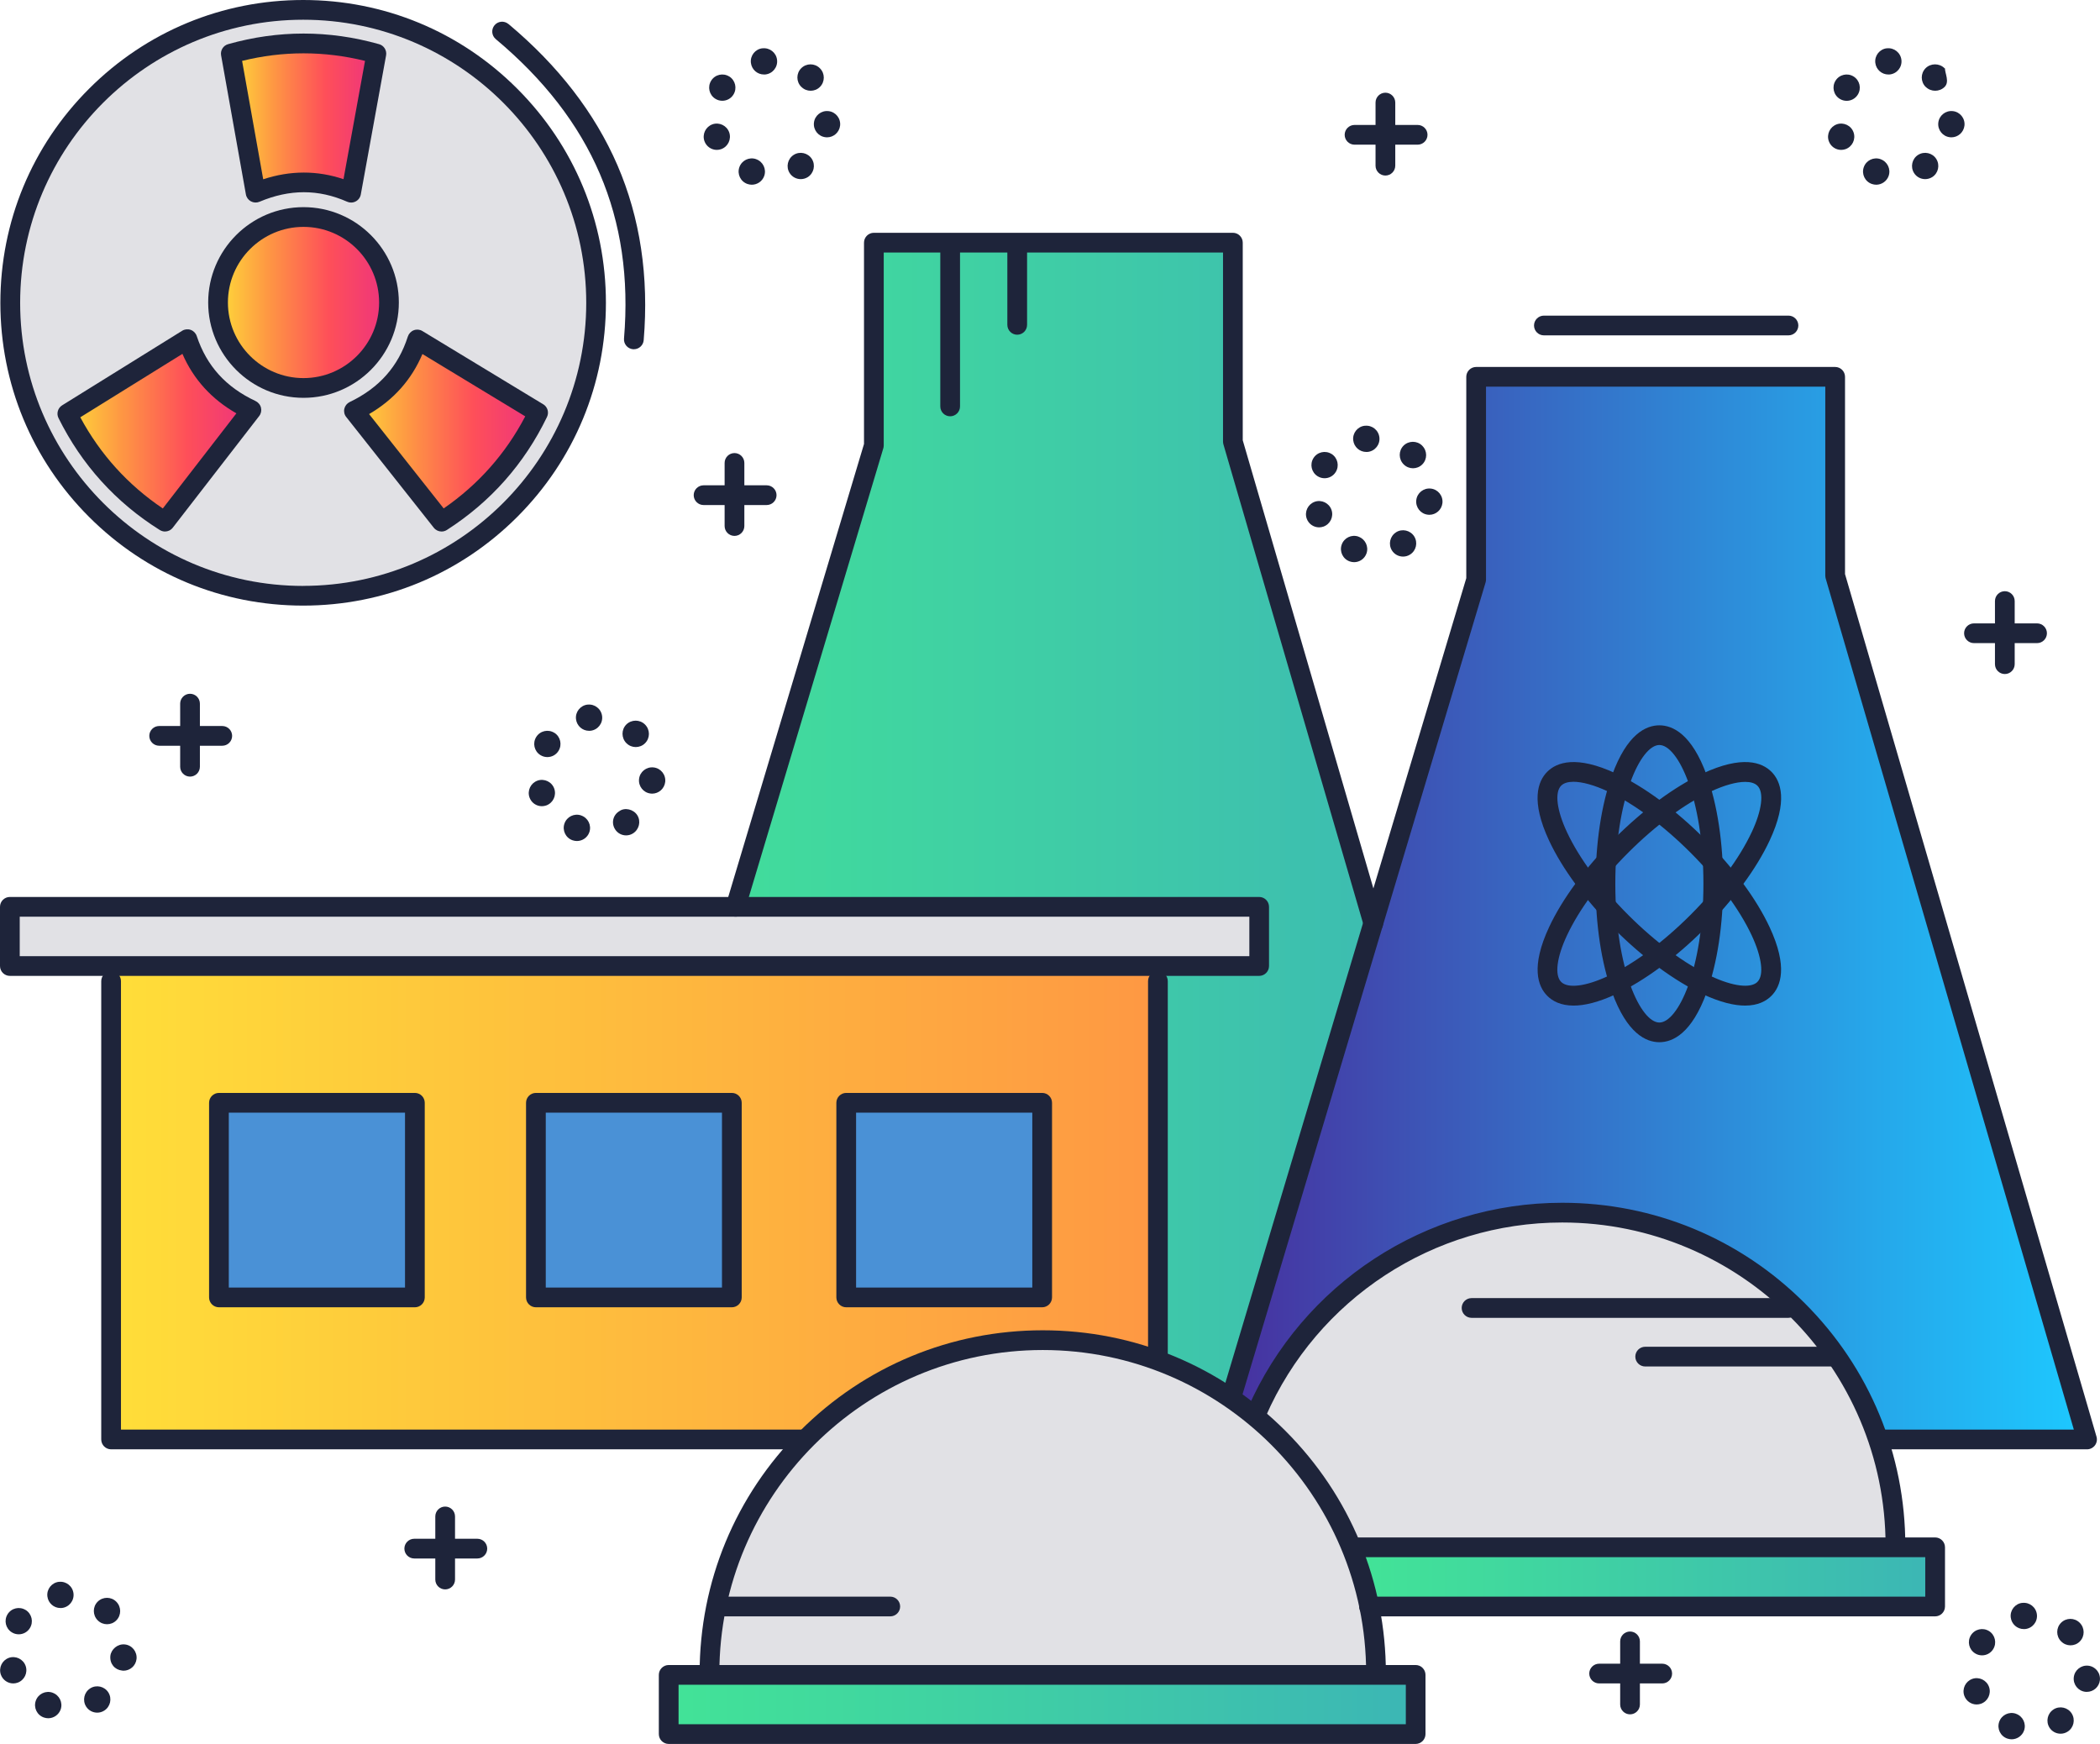 <svg xmlns="http://www.w3.org/2000/svg" xmlns:xlink="http://www.w3.org/1999/xlink" id="Layer_1" viewBox="0 0 398.05 330.53"><defs><style>.cls-1{fill:url(#linear-gradient);}.cls-1,.cls-2,.cls-3,.cls-4,.cls-5,.cls-6,.cls-7,.cls-8,.cls-9,.cls-10,.cls-11,.cls-12{stroke-width:0px;}.cls-2{fill:url(#linear-gradient-4);}.cls-3{fill:url(#linear-gradient-2);}.cls-4{fill:url(#linear-gradient-3);}.cls-5{fill:url(#linear-gradient-8);}.cls-6{fill:url(#linear-gradient-9);}.cls-7{fill:url(#linear-gradient-7);}.cls-8{fill:url(#linear-gradient-5);}.cls-9{fill:url(#linear-gradient-6);}.cls-10{fill:#4a91d6;}.cls-11{fill:#1e243a;}.cls-12{fill:#e1e1e5;}</style><linearGradient id="linear-gradient" x1="126.63" y1="323.18" x2="268.21" y2="323.18" gradientUnits="userSpaceOnUse"><stop offset="0" stop-color="#42e397"></stop><stop offset="1" stop-color="#3cb6b5"></stop></linearGradient><linearGradient id="linear-gradient-2" x1="112.99" y1="161.65" x2="287.11" y2="161.65" xlink:href="#linear-gradient"></linearGradient><linearGradient id="linear-gradient-3" x1="229.77" y1="171.75" x2="395.59" y2="171.75" gradientUnits="userSpaceOnUse"><stop offset="0" stop-color="#482d9d"></stop><stop offset=".21" stop-color="#3e50b3"></stop><stop offset=".75" stop-color="#26a6e9"></stop><stop offset="1" stop-color="#1dc9ff"></stop></linearGradient><linearGradient id="linear-gradient-4" x1="67.1" y1="81.6" x2="101.99" y2="81.6" gradientUnits="userSpaceOnUse"><stop offset="0" stop-color="#ffde39"></stop><stop offset=".09" stop-color="#fec63c"></stop><stop offset=".29" stop-color="#fe9843"></stop><stop offset=".42" stop-color="#fe7d4b"></stop><stop offset=".65" stop-color="#fe4f59"></stop><stop offset="1" stop-color="#ed327f"></stop></linearGradient><linearGradient id="linear-gradient-5" x1="12.77" y1="81.57" x2="47.66" y2="81.57" xlink:href="#linear-gradient-4"></linearGradient><linearGradient id="linear-gradient-6" x1="43.75" y1="22.37" x2="71.34" y2="22.37" xlink:href="#linear-gradient-4"></linearGradient><linearGradient id="linear-gradient-7" x1="41.33" y1="57.33" x2="73.73" y2="57.33" xlink:href="#linear-gradient-4"></linearGradient><linearGradient id="linear-gradient-8" x1="20.94" y1="228.08" x2="219.36" y2="228.08" gradientUnits="userSpaceOnUse"><stop offset="0" stop-color="#ffde39"></stop><stop offset=".33" stop-color="#fec63c"></stop><stop offset="1" stop-color="#fe9843"></stop></linearGradient><linearGradient id="linear-gradient-9" x1="258.24" y1="298.75" x2="365.93" y2="298.75" xlink:href="#linear-gradient"></linearGradient></defs><rect class="cls-1" x="126.63" y="317.57" width="141.58" height="11.22"></rect><polygon class="cls-3" points="233.56 46.11 165.51 46.11 165.51 84.43 112.99 270.33 287.11 277.19 233.56 83.68 233.56 46.11"></polygon><rect class="cls-12" x="1.74" y="171.99" width="236.8" height="11.22"></rect><circle class="cls-12" cx="57.47" cy="57.39" r="55.52"></circle><polygon class="cls-4" points="347.73 71.04 279.68 71.04 279.68 109.36 229.77 272.45 356.95 272.45 395.59 272.45 347.73 108.61 347.73 71.04"></polygon><path class="cls-2" d="m67.1,77.88l16.6,20.99c8.04-5.16,14.13-12.05,18.29-20.65l-22.9-13.88c-1.98,6.15-5.99,10.66-12,13.55Z"></path><path class="cls-8" d="m35.52,64.28l-22.75,14.13c4.25,8.56,10.42,15.38,18.51,20.46l16.38-21.16c-6.04-2.82-10.1-7.29-12.14-13.42Z"></path><path class="cls-9" d="m43.75,10.17l4.7,26.35c6.15-2.59,12.18-2.6,18.1,0l4.79-26.35c-9.2-2.59-18.4-2.6-27.59,0Z"></path><circle class="cls-7" cx="57.53" cy="57.33" r="16.2"></circle><rect class="cls-5" x="20.94" y="183.21" width="198.42" height="89.74"></rect><rect class="cls-10" x="41.38" y="209.14" width="37.14" height="36.89"></rect><path class="cls-12" d="m197.65,253.9c-34.89,0-63.17,28.27-63.17,63.17h126.34c0-34.9-28.28-63.17-63.17-63.17Z"></path><rect class="cls-10" x="160.53" y="208.89" width="37.14" height="36.89"></rect><rect class="cls-10" x="101.45" y="209.14" width="37.14" height="36.89"></rect><path class="cls-12" d="m296.86,229.72c-34.89,0-63.17,28.27-63.17,63.17h126.34c0-34.9-28.28-63.17-63.17-63.17Z"></path><rect class="cls-6" x="258.24" y="293.14" width="107.68" height="11.22"></rect><path class="cls-11" d="m152.55,270.95H22.93v-85c0-1.03-.84-1.87-1.87-1.87s-1.87.84-1.87,1.87v86.87c0,1.03.84,1.87,1.87,1.87h131.49c1.03,0,1.87-.84,1.87-1.87s-.84-1.87-1.87-1.87Z"></path><path class="cls-11" d="m219.48,184.08c-1.03,0-1.87.84-1.87,1.87v71.04c0,1.03.84,1.87,1.87,1.87s1.87-.84,1.87-1.87v-71.04c0-1.03-.84-1.87-1.87-1.87Z"></path><path class="cls-11" d="m238.67,170H1.87c-1.03,0-1.87.84-1.87,1.87v11.22c0,1.03.84,1.87,1.87,1.87h236.8c1.03,0,1.87-.84,1.87-1.87v-11.22c0-1.03-.84-1.87-1.87-1.87Zm-1.87,11.22H3.74v-7.48h233.07v7.48Z"></path><path class="cls-11" d="m349.72,108.84v-37.42c0-1.03-.84-1.87-1.87-1.87h-68.05c-1.03,0-1.87.84-1.87,1.87v38.16l-46.13,154.07c-.3.99.27,2.03,1.25,2.33.99.3,2.03-.27,2.33-1.25l46.21-154.34c.05-.17.08-.35.08-.54v-36.57h64.31v35.82c0,.18.03.35.07.52l47.04,161.33h-36.14c-1.03,0-1.87.84-1.87,1.87s.84,1.87,1.87,1.87h38.64c.59,0,1.14-.28,1.5-.75.35-.47.46-1.08.3-1.64l-47.66-163.46Z"></path><path class="cls-11" d="m235.56,83.41v-37.42c0-1.03-.84-1.87-1.87-1.87h-68.05c-1.03,0-1.87.84-1.87,1.87v38.16l-26.13,87.18c-.3.99.27,2.03,1.25,2.33.99.3,2.03-.26,2.33-1.25l26.21-87.44c.05-.17.08-.35.08-.54v-36.57h64.31v35.82c0,.18.03.35.07.52l26.63,91.33c.24.82.98,1.35,1.79,1.35.17,0,.35-.02.52-.08.99-.29,1.56-1.33,1.27-2.32l-26.55-91.07Z"></path><path class="cls-11" d="m180.1,44.25c-1.03,0-1.87.84-1.87,1.87v30.91c0,1.03.84,1.87,1.87,1.87s1.87-.84,1.87-1.87v-30.91c0-1.03-.84-1.87-1.87-1.87Z"></path><path class="cls-11" d="m192.81,44.25c-1.03,0-1.87.84-1.87,1.87v15.45c0,1.03.84,1.87,1.87,1.87s1.87-.84,1.87-1.87v-15.45c0-1.03-.84-1.87-1.87-1.87Z"></path><path class="cls-11" d="m78.64,207.14h-37.14c-1.03,0-1.87.84-1.87,1.87v36.89c0,1.03.84,1.87,1.87,1.87h37.14c1.03,0,1.87-.84,1.87-1.87v-36.89c0-1.03-.84-1.87-1.87-1.87Zm-1.87,36.89h-33.4v-33.15h33.4v33.15Z"></path><path class="cls-11" d="m138.72,207.14h-37.14c-1.03,0-1.87.84-1.87,1.87v36.89c0,1.03.84,1.87,1.87,1.87h37.14c1.03,0,1.87-.84,1.87-1.87v-36.89c0-1.03-.84-1.87-1.87-1.87Zm-1.87,36.89h-33.4v-33.15h33.4v33.15Z"></path><path class="cls-11" d="m197.54,207.14h-37.14c-1.03,0-1.87.84-1.87,1.87v36.89c0,1.03.84,1.87,1.87,1.87h37.14c1.03,0,1.87-.84,1.87-1.87v-36.89c0-1.03-.84-1.87-1.87-1.87Zm-1.87,36.89h-33.4v-33.15h33.4v33.15Z"></path><path class="cls-11" d="m339,59.82h-46.36c-1.03,0-1.87.84-1.87,1.87s.84,1.87,1.87,1.87h46.36c1.03,0,1.87-.84,1.87-1.87s-.84-1.87-1.87-1.87Z"></path><path class="cls-11" d="m197.65,252.13c-17.37,0-33.71,6.77-45.99,19.05-12.28,12.28-19.05,28.62-19.05,45.99,0,1.03.84,1.87,1.87,1.87s1.87-.84,1.87-1.87c0-33.8,27.5-61.3,61.3-61.3s61.3,27.5,61.3,61.3c0,1.03.84,1.87,1.87,1.87s1.87-.84,1.87-1.87c0-17.37-6.77-33.71-19.05-45.99-12.28-12.28-28.62-19.05-45.99-19.05Z"></path><path class="cls-11" d="m268.34,315.57H126.75c-1.03,0-1.87.84-1.87,1.87v11.22c0,1.03.84,1.87,1.87,1.87h141.58c1.03,0,1.87-.84,1.87-1.87v-11.22c0-1.03-.84-1.87-1.87-1.87Zm-1.87,11.22h-137.85v-7.48h137.85v7.48Z"></path><path class="cls-11" d="m296.11,227.96c-25.85,0-49.25,15.31-59.61,38.99-.41.95.02,2.05.96,2.46.95.41,2.05-.02,2.46-.96,9.77-22.33,31.82-36.75,56.19-36.75,33.8,0,61.3,27.5,61.3,61.3,0,1.03.84,1.87,1.87,1.87s1.87-.84,1.87-1.87c0-17.37-6.77-33.71-19.05-45.99-12.28-12.28-28.62-19.05-45.99-19.05Z"></path><path class="cls-11" d="m366.8,291.39h-110.05c-1.03,0-1.87.84-1.87,1.87s.84,1.87,1.87,1.87h108.18v7.48h-105.44c-1.03,0-1.87.84-1.87,1.87s.84,1.87,1.87,1.87h107.31c1.03,0,1.87-.84,1.87-1.87v-11.22c0-1.03-.84-1.87-1.87-1.87Z"></path><path class="cls-11" d="m57.47,0c-15.33,0-29.74,5.97-40.58,16.81C6.04,27.65.07,42.06.07,57.39s5.97,29.74,16.81,40.58c10.84,10.84,25.25,16.81,40.58,16.81s29.74-5.97,40.58-16.81c10.84-10.84,16.81-25.25,16.81-40.58s-5.97-29.74-16.81-40.58C87.21,5.97,72.8,0,57.47,0Zm0,111.05c-29.59,0-53.65-24.07-53.65-53.65S27.88,3.74,57.47,3.74s53.65,24.07,53.65,53.65-24.07,53.65-53.65,53.65Z"></path><path class="cls-11" d="m314.53,137.47c-2.53,0-6.14,1.64-8.98,9.48-2,5.52-3.11,12.82-3.11,20.55s1.1,15.04,3.11,20.55c2.84,7.84,6.46,9.48,8.98,9.48s6.14-1.64,8.98-9.48c2-5.52,3.11-12.82,3.11-20.55s-1.1-15.04-3.11-20.55c-2.84-7.84-6.46-9.48-8.98-9.48Zm0,56.33c-3.49,0-8.35-10-8.35-26.3s4.86-26.3,8.35-26.3,8.35,10,8.35,26.3-4.86,26.3-8.35,26.3Z"></path><path class="cls-11" d="m323.07,158.96c-5.47-5.47-11.41-9.85-16.73-12.34-7.55-3.53-11.27-2.14-13.06-.35-1.79,1.79-3.18,5.51.35,13.06,2.49,5.32,6.87,11.26,12.34,16.73,5.47,5.47,11.41,9.85,16.73,12.34,3.42,1.6,6.06,2.19,8.08,2.19,2.44,0,4-.86,4.98-1.84,1.79-1.79,3.18-5.51-.35-13.06-2.49-5.32-6.87-11.26-12.34-16.73Zm10.05,27.14c-1.27,1.27-4.66.86-8.83-1.1-4.93-2.31-10.5-6.43-15.67-11.6-5.17-5.17-9.29-10.74-11.6-15.67-1.95-4.17-2.37-7.56-1.1-8.83.49-.49,1.29-.73,2.32-.73,1.66,0,3.94.62,6.51,1.82,4.93,2.31,10.5,6.43,15.67,11.6,5.17,5.17,9.29,10.74,11.6,15.67,1.95,4.17,2.37,7.56,1.1,8.83Z"></path><path class="cls-11" d="m322.71,146.62c-5.32,2.49-11.26,6.87-16.73,12.34-5.47,5.47-9.85,11.41-12.34,16.73-3.53,7.55-2.14,11.27-.35,13.06.98.98,2.53,1.84,4.98,1.84,2.02,0,4.66-.59,8.08-2.19,5.32-2.49,11.26-6.87,16.73-12.34,5.47-5.47,9.85-11.41,12.34-16.73,3.53-7.55,2.14-11.27.35-13.06-1.79-1.79-5.51-3.18-13.06.35Zm-15.41,13.66h0,0Zm24.72-2.54c-2.31,4.93-6.43,10.5-11.6,15.67-5.17,5.17-10.74,9.29-15.67,11.6-4.17,1.95-7.55,2.37-8.83,1.1-1.28-1.27-.86-4.66,1.1-8.83,2.31-4.93,6.43-10.5,11.6-15.67,5.17-5.17,10.74-9.29,15.67-11.6,2.57-1.2,4.85-1.82,6.51-1.82,1.03,0,1.83.24,2.32.73,1.28,1.27.86,4.66-1.1,8.83Z"></path><path class="cls-11" d="m57.53,39.26c-9.96,0-18.07,8.11-18.07,18.07s8.11,18.07,18.07,18.07,18.07-8.11,18.07-18.07-8.11-18.07-18.07-18.07Zm0,32.4c-7.9,0-14.33-6.43-14.33-14.33s6.43-14.33,14.33-14.33,14.33,6.43,14.33,14.33-6.43,14.33-14.33,14.33Z"></path><path class="cls-11" d="m71.84,8.37c-9.5-2.68-19.12-2.68-28.6,0-.93.26-1.5,1.18-1.33,2.13l4.7,26.35c.1.56.45,1.04.95,1.31.5.27,1.09.3,1.62.08,5.72-2.41,11.16-2.41,16.62-.01.24.11.5.16.75.16.3,0,.6-.07.88-.22.51-.27.86-.75.96-1.32l4.79-26.35c.17-.95-.4-1.87-1.33-2.13Zm-6.73,25.59c-4.98-1.68-10.08-1.67-15.22.02l-4-22.44c7.73-1.91,15.55-1.91,23.3,0l-4.08,22.42Z"></path><path class="cls-11" d="m102.96,76.62l-22.9-13.88c-.49-.3-1.09-.35-1.62-.15-.54.2-.95.64-1.13,1.18-1.82,5.68-5.43,9.75-11.03,12.43-.51.25-.88.71-1.01,1.26-.13.55,0,1.14.36,1.58l16.6,20.99c.37.46.91.71,1.47.71.35,0,.7-.1,1.01-.3,8.29-5.32,14.67-12.53,18.97-21.41.42-.87.11-1.91-.71-2.41Zm-18.86,19.74l-14.14-17.88c4.67-2.72,8.06-6.54,10.11-11.38l19.49,11.81c-3.7,7.06-8.89,12.92-15.45,17.44Z"></path><path class="cls-11" d="m48.45,76.01c-5.63-2.63-9.28-6.66-11.16-12.32-.18-.54-.6-.97-1.14-1.17-.54-.19-1.14-.13-1.62.17l-22.75,14.13c-.82.51-1.12,1.56-.69,2.42,4.39,8.84,10.85,15.98,19.19,21.21.31.19.65.29.99.29.56,0,1.11-.25,1.48-.73l16.38-21.16c.35-.45.47-1.03.34-1.58-.13-.55-.51-1.01-1.03-1.25Zm-17.6,20.35c-6.6-4.45-11.85-10.25-15.63-17.27l19.36-12.02c2.1,4.82,5.53,8.59,10.23,11.27l-13.95,18.03Z"></path><path class="cls-11" d="m96.37,4.55c-.79-.66-1.97-.56-2.63.23-.66.79-.56,1.97.23,2.63,18.28,15.29,26.23,33.86,24.31,56.76-.09,1.03.68,1.93,1.71,2.02.05,0,.11,0,.16,0,.96,0,1.78-.74,1.86-1.71,1.01-12.04-.67-23.21-4.99-33.2-4.26-9.84-11.2-18.84-20.65-26.74Z"></path><path class="cls-11" d="m168.75,302.61h-32.4c-1.03,0-1.87.84-1.87,1.87s.84,1.87,1.87,1.87h32.4c1.03,0,1.87-.84,1.87-1.87s-.84-1.87-1.87-1.87Z"></path><path class="cls-11" d="m347.98,255.25h-36.14c-1.03,0-1.87.84-1.87,1.87s.84,1.87,1.87,1.87h36.14c1.03,0,1.87-.84,1.87-1.87s-.84-1.87-1.87-1.87Z"></path><path class="cls-11" d="m339,246.03h-60.07c-1.03,0-1.87.84-1.87,1.87s.84,1.87,1.87,1.87h60.07c1.03,0,1.87-.84,1.87-1.87s-.84-1.87-1.87-1.87Z"></path><path class="cls-11" d="m1.69,314.21c-1.3.46-1.98,1.88-1.53,3.18.36,1.02,1.32,1.67,2.35,1.67.27,0,.55-.05.82-.14,1.3-.46,1.98-1.88,1.53-3.18-.46-1.3-1.88-1.98-3.18-1.53Z"></path><path class="cls-11" d="m18.53,307.11s0,0,0,0c.49.49,1.12.73,1.76.73s1.28-.24,1.76-.73c.97-.97.97-2.55,0-3.53,0,0,0,0,0,0,0,0-.01-.01-.02-.02-.97-.97-2.55-.96-3.52.01-.97.97-.96,2.55,0,3.52,0,0,0,0,0,0Z"></path><path class="cls-11" d="m4.87,305.15c-1.17-.73-2.7-.38-3.43.79-.73,1.17-.38,2.7.79,3.43.41.26.87.38,1.32.38.83,0,1.64-.41,2.11-1.17.73-1.17.38-2.7-.79-3.44Z"></path><path class="cls-11" d="m11.17,299.8c-1.37.16-2.35,1.39-2.19,2.76.15,1.27,1.22,2.21,2.47,2.21.09,0,.19,0,.29-.01,1.37-.16,2.35-1.39,2.19-2.76-.16-1.37-1.39-2.35-2.76-2.19Z"></path><path class="cls-11" d="m23.67,311.67c-1.37-.15-2.6.91-2.75,2.16h0c-.15,1.5.83,2.64,2.2,2.79.09.01.19.03.28.03,1.25,0,2.33-.93,2.48-2.21.15-1.37-.83-2.62-2.2-2.77Z"></path><path class="cls-11" d="m9.95,320.81c-1.3-.45-2.72.23-3.17,1.54-.45,1.3.23,2.72,1.54,3.17.27.09.55.14.82.14,1.03,0,2-.65,2.36-1.67.45-1.3-.24-2.72-1.54-3.17Z"></path><path class="cls-11" d="m17.1,320c-1.16.73-1.51,2.27-.78,3.44.47.75,1.28,1.16,2.11,1.16.45,0,.91-.12,1.33-.39,1.16-.73,1.51-2.27.78-3.44-.74-1.16-2.27-1.51-3.44-.78Z"></path><path class="cls-11" d="m101.89,147.95c-1.3.46-1.98,1.88-1.53,3.18.36,1.03,1.32,1.67,2.35,1.67.27,0,.55-.05.82-.14,1.3-.46,1.98-1.88,1.53-3.18-.45-1.3-1.88-1.98-3.18-1.53Z"></path><path class="cls-11" d="m118.77,140.88c.48.48,1.11.71,1.74.71s1.28-.24,1.76-.73c.97-.97.97-2.53.02-3.51,0,0-.01-.01-.02-.02,0,0,0,0,0,0,0,0-.01,0-.02-.02-.98-.97-2.55-.96-3.53,0-.97.98-.96,2.55,0,3.53.01,0,.03.02.04.03Z"></path><path class="cls-11" d="m110.16,154.55h0c-1.3-.45-2.72.23-3.17,1.54-.45,1.3.23,2.72,1.54,3.17.27.09.55.14.82.14,1.03,0,2-.64,2.36-1.67.45-1.3-.24-2.72-1.54-3.17Z"></path><path class="cls-11" d="m105.07,138.89c-1.17-.73-2.7-.38-3.43.79-.73,1.17-.38,2.7.79,3.43.41.26.87.38,1.32.38.83,0,1.64-.41,2.11-1.17.73-1.17.38-2.71-.79-3.44Z"></path><path class="cls-11" d="m123.88,145.45c-1.37-.15-2.6.83-2.75,2.2-.15,1.37.83,2.6,2.2,2.75.09.01.19.02.28.02,1.25,0,2.33-.94,2.48-2.22.15-1.37-.83-2.6-2.2-2.75Z"></path><path class="cls-11" d="m117.41,153.73h0c-1.25.74-1.56,2.28-.83,3.44.47.75,1.27,1.16,2.1,1.16.45,0,.9-.12,1.31-.38,1.16-.74,1.54-2.27.81-3.44-.74-1.16-2.39-1.51-3.39-.78Z"></path><path class="cls-11" d="m111.37,133.54c-1.37.16-2.35,1.39-2.19,2.76.15,1.27,1.22,2.21,2.47,2.21.1,0,.19,0,.29-.01,1.37-.16,2.35-1.39,2.19-2.76-.16-1.37-1.39-2.35-2.76-2.19Z"></path><path class="cls-11" d="m249.21,95.1c-1.3.46-1.98,1.88-1.53,3.18.36,1.03,1.32,1.67,2.35,1.67.27,0,.55-.05.82-.14,1.3-.46,1.98-1.88,1.53-3.18-.46-1.3-1.88-1.98-3.18-1.53Z"></path><path class="cls-11" d="m252.39,86.04c-1.17-.73-2.7-.38-3.43.79-.73,1.17-.38,2.7.79,3.43.41.26.87.38,1.32.38.83,0,1.64-.41,2.11-1.17.73-1.17.38-2.7-.79-3.44Z"></path><path class="cls-11" d="m266.07,88.02c.49.49,1.13.73,1.76.73s1.28-.24,1.76-.73c.97-.97.97-2.53.02-3.51-.01-.01-.03-.03-.04-.05-.98-.97-2.55-.96-3.53,0-.97.98-.96,2.55,0,3.53,0,0,.01,0,.02.02Z"></path><path class="cls-11" d="m258.69,80.69c-1.37.15-2.35,1.39-2.19,2.76.15,1.27,1.22,2.21,2.48,2.21.09,0,.19,0,.29-.01,1.37-.16,2.35-1.39,2.19-2.76-.16-1.37-1.39-2.35-2.76-2.19Z"></path><path class="cls-11" d="m257.48,101.7h0c-1.3-.45-2.72.23-3.17,1.54-.45,1.3.23,2.72,1.54,3.17.27.09.55.14.82.14,1.03,0,1.99-.64,2.35-1.67.45-1.3-.24-2.72-1.54-3.17Z"></path><path class="cls-11" d="m264.62,100.89c-1.16.73-1.51,2.27-.78,3.44.47.75,1.28,1.16,2.11,1.16.45,0,.91-.12,1.33-.39,1.16-.73,1.51-2.27.78-3.44-.74-1.16-2.28-1.51-3.44-.78Z"></path><path class="cls-11" d="m271.2,92.6c-1.37-.15-2.6.83-2.75,2.2-.15,1.37.83,2.6,2.2,2.75.09.01.19.02.28.02,1.25,0,2.33-.94,2.48-2.22.15-1.37-.83-2.6-2.2-2.75Z"></path><path class="cls-11" d="m377.02,309.14c-1.17-.73-2.7-.38-3.44.79-.73,1.17-.38,2.7.79,3.43.41.26.87.38,1.32.38.83,0,1.64-.41,2.11-1.17.73-1.17.38-2.7-.79-3.44Z"></path><path class="cls-11" d="m373.85,318.2c-1.3.46-1.98,1.88-1.53,3.18.36,1.02,1.32,1.67,2.35,1.67.27,0,.55-.05.82-.14,1.3-.46,1.98-1.88,1.53-3.18-.46-1.3-1.88-1.98-3.18-1.53Z"></path><path class="cls-11" d="m390.69,311.1s0,0,.01.01c.49.49,1.12.73,1.76.73s1.28-.24,1.76-.73c.97-.97.97-2.55,0-3.53,0,0-.02-.02-.03-.03-.98-.97-2.55-.96-3.52.01-.97.97-.97,2.55,0,3.52,0,0,0,0,0,0Z"></path><path class="cls-11" d="m383.32,303.79c-1.37.15-2.35,1.39-2.19,2.76.15,1.27,1.22,2.21,2.48,2.21.09,0,.19,0,.29-.01,1.37-.16,2.35-1.39,2.19-2.76-.16-1.37-1.39-2.35-2.76-2.19Z"></path><path class="cls-11" d="m395.83,315.7c-1.37-.15-2.6.83-2.75,2.2-.15,1.37.83,2.6,2.2,2.75.09,0,.19.01.28.01,1.25,0,2.33-.94,2.47-2.21.15-1.37-.83-2.6-2.2-2.75Z"></path><path class="cls-11" d="m382.11,324.8c-1.3-.45-2.72.23-3.17,1.54-.45,1.3.23,2.72,1.54,3.17.27.09.55.14.82.14,1.03,0,2-.65,2.36-1.67.45-1.3-.24-2.72-1.54-3.17Z"></path><path class="cls-11" d="m389.25,323.99c-1.16.73-1.51,2.27-.78,3.44.47.75,1.28,1.16,2.11,1.16.45,0,.91-.12,1.33-.39,1.16-.73,1.51-2.27.78-3.44-.73-1.16-2.27-1.51-3.44-.78Z"></path><path class="cls-11" d="m356.44,30.16c-1.3-.45-2.72.23-3.17,1.54-.45,1.3.23,2.72,1.54,3.17.27.09.55.14.82.14,1.03,0,2-.65,2.36-1.67.45-1.3-.24-2.72-1.54-3.17Z"></path><path class="cls-11" d="m351.35,14.5c-1.17-.73-2.7-.38-3.43.79-.73,1.17-.38,2.71.79,3.44.41.26.87.38,1.32.38.83,0,1.64-.41,2.11-1.17.73-1.17.38-2.71-.79-3.44Z"></path><path class="cls-11" d="m365.01,16.46s0,0,.01.01c.49.49,1.15.73,1.79.73s1.3-.24,1.79-.73c.97-.97.06-2.55.06-3.52h0c-.25-.01-.09-.03-.1-.04-.98-.96-2.61-.95-3.57.02-.97.98-.96,2.55,0,3.53,0,0,0,0,0,0Z"></path><path class="cls-11" d="m348.17,23.56c-1.3.46-1.98,1.88-1.53,3.18.36,1.03,1.32,1.67,2.35,1.67.27,0,.55-.05.82-.14,1.3-.46,1.98-1.88,1.53-3.18-.45-1.3-1.88-1.98-3.18-1.53Z"></path><path class="cls-11" d="m370.15,21.06c-1.37-.15-2.6.83-2.75,2.2-.15,1.37.83,2.6,2.2,2.75.09,0,.19.02.28.02,1.25,0,2.33-.94,2.48-2.22.15-1.37-.83-2.6-2.2-2.75Z"></path><path class="cls-11" d="m357.65,9.15c-1.37.15-2.35,1.39-2.19,2.76.15,1.27,1.22,2.21,2.47,2.21.09,0,.19,0,.29-.01,1.37-.16,2.35-1.39,2.19-2.76-.16-1.37-1.39-2.35-2.76-2.19Z"></path><path class="cls-11" d="m363.58,29.35c-1.16.73-1.51,2.27-.78,3.44.47.75,1.28,1.16,2.11,1.16.45,0,.91-.12,1.33-.38,1.16-.73,1.51-2.27.78-3.44-.73-1.16-2.27-1.51-3.44-.78Z"></path><path class="cls-11" d="m135.05,23.56c-1.3.46-1.98,1.88-1.53,3.18.36,1.02,1.32,1.67,2.35,1.67.27,0,.55-.05.82-.14,1.3-.46,1.98-1.88,1.53-3.18-.46-1.3-1.88-1.98-3.18-1.53Z"></path><path class="cls-11" d="m138.23,14.5c-1.17-.73-2.7-.38-3.43.79-.73,1.17-.38,2.7.79,3.43.41.26.87.38,1.32.38.83,0,1.64-.41,2.11-1.17.73-1.17.38-2.7-.79-3.44Z"></path><path class="cls-11" d="m151.89,16.47s0,0,.01,0c.49.49,1.12.73,1.76.73s1.28-.24,1.76-.73c.97-.97.97-2.55,0-3.52,0,0-.02-.02-.03-.03-.98-.97-2.55-.96-3.52.01-.97.97-.97,2.55,0,3.52,0,0,0,0,0,0Z"></path><path class="cls-11" d="m157.03,21.06c-1.37-.15-2.6.83-2.75,2.2-.15,1.37.83,2.6,2.2,2.75.09.01.19.02.28.02,1.25,0,2.33-.94,2.48-2.22.15-1.37-.83-2.6-2.2-2.75Z"></path><path class="cls-11" d="m150.45,29.35c-1.16.74-1.51,2.28-.78,3.44.47.75,1.28,1.16,2.11,1.16.45,0,.91-.12,1.33-.38,1.16-.74,1.51-2.27.78-3.44-.74-1.16-2.28-1.51-3.44-.78Z"></path><path class="cls-11" d="m144.52,9.15c-1.37.15-2.35,1.39-2.19,2.76.15,1.27,1.22,2.21,2.48,2.21.09,0,.19,0,.29-.01,1.37-.16,2.35-1.39,2.19-2.76-.15-1.37-1.39-2.35-2.76-2.19Z"></path><path class="cls-11" d="m143.31,30.16h0c-1.3-.45-2.72.23-3.17,1.54-.45,1.3.23,2.72,1.54,3.17.27.09.55.14.82.14,1.03,0,2-.64,2.36-1.67.45-1.3-.24-2.72-1.54-3.17Z"></path><path class="cls-11" d="m84.38,285.54c-1.03,0-1.87.84-1.87,1.87v11.96c0,1.03.84,1.87,1.87,1.87s1.87-.84,1.87-1.87v-11.96c0-1.03-.84-1.87-1.87-1.87Z"></path><path class="cls-11" d="m90.48,291.64h-11.96c-1.03,0-1.87.84-1.87,1.87s.84,1.87,1.87,1.87h11.96c1.03,0,1.87-.84,1.87-1.87s-.84-1.87-1.87-1.87Z"></path><path class="cls-11" d="m308.97,309.22c-1.03,0-1.87.84-1.87,1.87v11.96c0,1.03.84,1.87,1.87,1.87s1.87-.84,1.87-1.87v-11.96c0-1.03-.84-1.87-1.87-1.87Z"></path><path class="cls-11" d="m315.07,315.32h-11.96c-1.03,0-1.87.84-1.87,1.87s.84,1.87,1.87,1.87h11.96c1.03,0,1.87-.84,1.87-1.87s-.84-1.87-1.87-1.87Z"></path><path class="cls-11" d="m36.02,131.49c-1.03,0-1.87.84-1.87,1.87v11.96c0,1.03.84,1.87,1.87,1.87s1.87-.84,1.87-1.87v-11.96c0-1.03-.84-1.87-1.87-1.87Z"></path><path class="cls-11" d="m42.13,137.6h-11.96c-1.03,0-1.87.84-1.87,1.87s.84,1.87,1.87,1.87h11.96c1.03,0,1.87-.84,1.87-1.87s-.84-1.87-1.87-1.87Z"></path><path class="cls-11" d="m139.22,85.87c-1.03,0-1.87.84-1.87,1.87v11.96c0,1.03.84,1.87,1.87,1.87s1.87-.84,1.87-1.87v-11.96c0-1.03-.84-1.87-1.87-1.87Z"></path><path class="cls-11" d="m145.32,91.98h-11.96c-1.03,0-1.87.84-1.87,1.87s.84,1.87,1.87,1.87h11.96c1.03,0,1.87-.84,1.87-1.87s-.84-1.87-1.87-1.87Z"></path><path class="cls-11" d="m380.01,112.05c-1.03,0-1.87.84-1.87,1.87v11.96c0,1.03.84,1.87,1.87,1.87s1.87-.84,1.87-1.87v-11.96c0-1.03-.84-1.87-1.87-1.87Z"></path><path class="cls-11" d="m386.12,118.15h-11.96c-1.03,0-1.87.84-1.87,1.87s.84,1.87,1.87,1.87h11.96c1.03,0,1.87-.84,1.87-1.87s-.84-1.87-1.87-1.87Z"></path><path class="cls-11" d="m262.6,17.57c-1.03,0-1.87.84-1.87,1.87v11.96c0,1.03.84,1.87,1.87,1.87s1.87-.84,1.87-1.87v-11.96c0-1.03-.84-1.87-1.87-1.87Z"></path><path class="cls-11" d="m268.71,23.68h-11.96c-1.03,0-1.87.84-1.87,1.87s.84,1.87,1.87,1.87h11.96c1.03,0,1.87-.84,1.87-1.87s-.84-1.87-1.87-1.87Z"></path></svg>